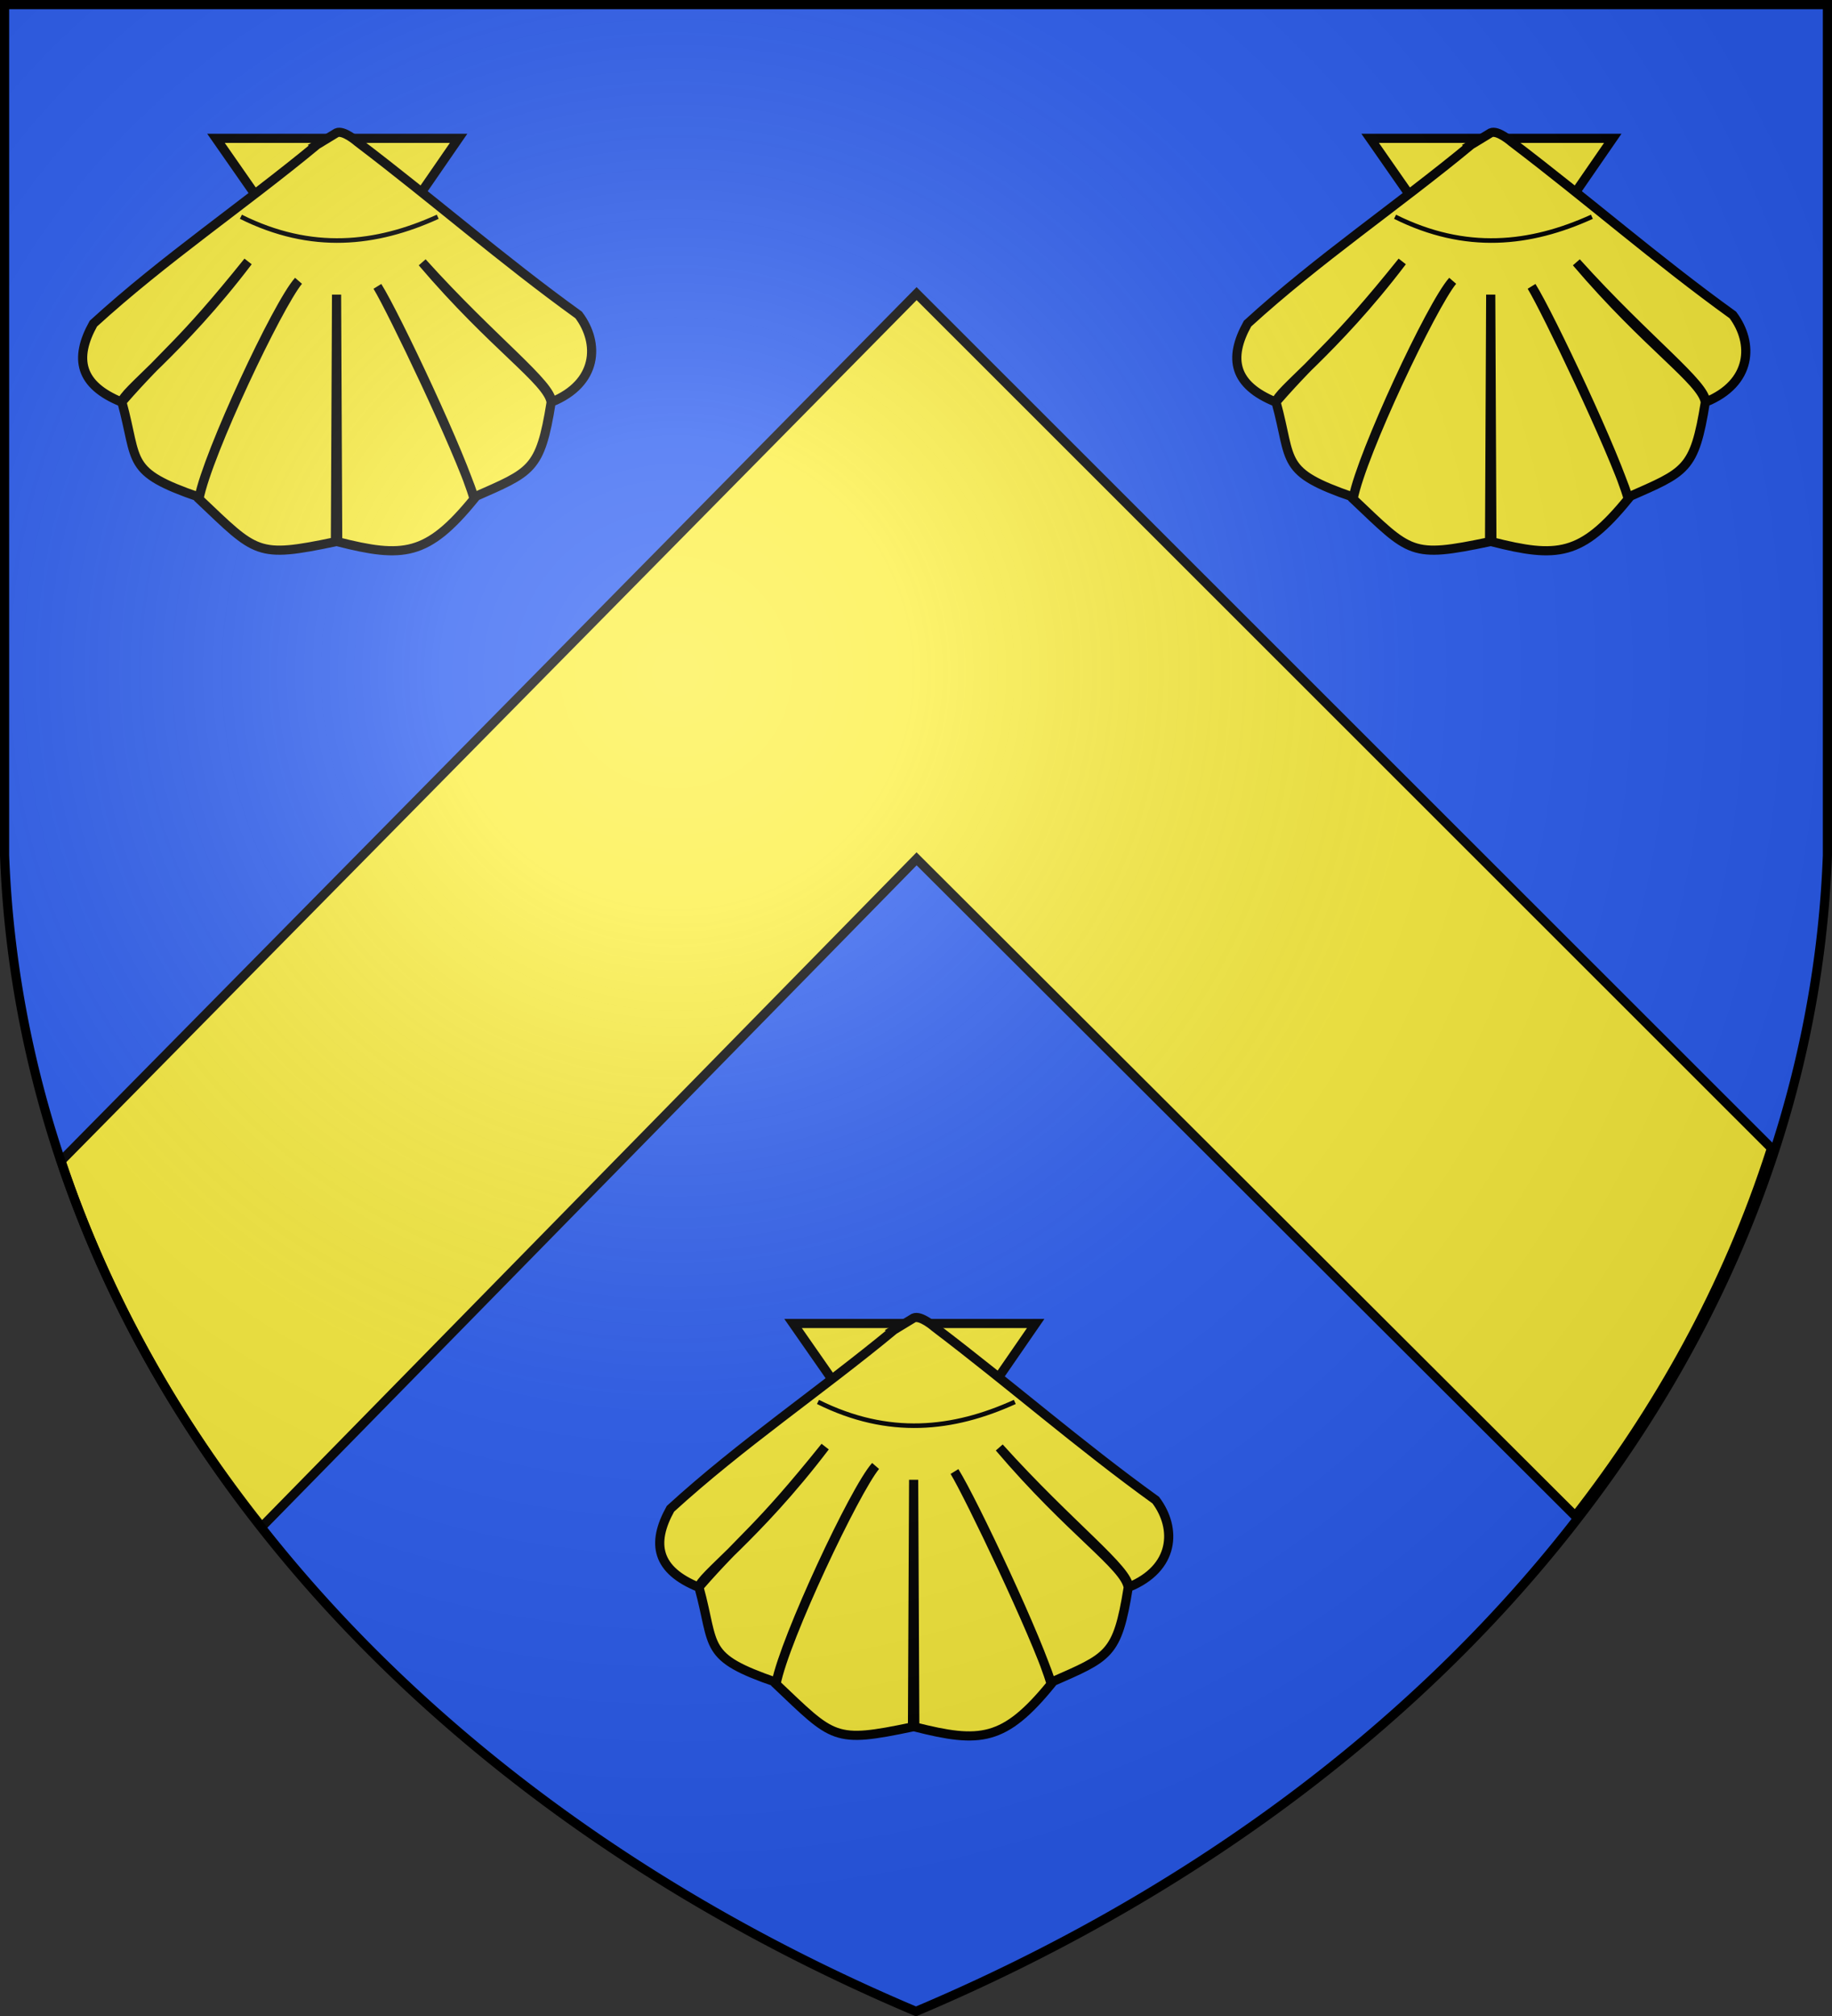 <svg xmlns="http://www.w3.org/2000/svg" xmlns:xlink="http://www.w3.org/1999/xlink" width="600" height="660" stroke="#000"><rect width="100%" height="100%" fill="#333333" stroke="none"/><defs><radialGradient id="c" cx="221" cy="226" r="300" gradientTransform="matrix(1.35 0 0 1.35 -77 -85)" gradientUnits="userSpaceOnUse"><stop stop-color="#fff" stop-opacity=".31"/><stop offset=".19" stop-color="#fff" stop-opacity=".25"/><stop offset=".6" stop-color="#666" stop-opacity=".13"/><stop offset="1" stop-opacity=".13"/></radialGradient></defs><g fill="#2b5df2"><path id="b" d="M1.5 1.5h597V280A570 445 0 0 1 300 658.5 570 445 0 0 1 1.5 280Z"/></g><g fill="#fcef3c"><path stroke-width="3" d="M300.195 96.131 20 380.068c15.38 46.174 38.807 85.97 65.719 119.813l214.476-218.719 215.711 215.156c26.537-34.089 49.46-74.076 64.282-120.406L300.195 96.131Z"/><g id="a"><path stroke-width="3" d="m259.736 433.284 39.927 57.312 39.535-57.312h-79.462z"/><path stroke-width="3" d="M292.853 435.362c-24.415 20.158-49.987 37.338-73.277 58.591-6.371 11.438-4.509 20.096 9.277 25.689 14.759-16.923 18.769-17.904 41.384-46.035-22.422 29.559-41.451 42.844-41.291 46.098 5.381 19.661.988 22.705 25.281 31.062 2.901-14.41 25.627-63.19 32.518-70.813-6.737 8.182-29.756 56.596-32.581 71.376 18.946 17.92 18.758 19.452 44.688 14.031l.375-80.91.375 80.91c21.424 5.421 29.313 4.79 44.656-14.031-3.592-13.245-25.626-59.964-31.648-69.573 4.753 7.79 26.431 52.994 31.617 69.011 18.887-8.357 21.701-8.699 25.281-31.062-1.023-6.998-18.883-18.38-42.223-45.815 23.118 25.668 42.65 40.11 42.316 45.753 15.187-6.162 15.882-19.269 8.924-28.524-25.179-18.145-47.188-37.479-72.368-56.59 0 0-4.643-4.098-6.931-3.041l-6.373 3.873z"/><path stroke-width="1.5" d="M267.896 458.966c23.134 11.519 44.287 9.172 64.465 0"/></g><use xlink:href="#a" x="-189" y="-388"/><use xlink:href="#a" x="189" y="-388"/></g><use xlink:href="#b" fill="url(#c)" stroke-width="3"/></svg>